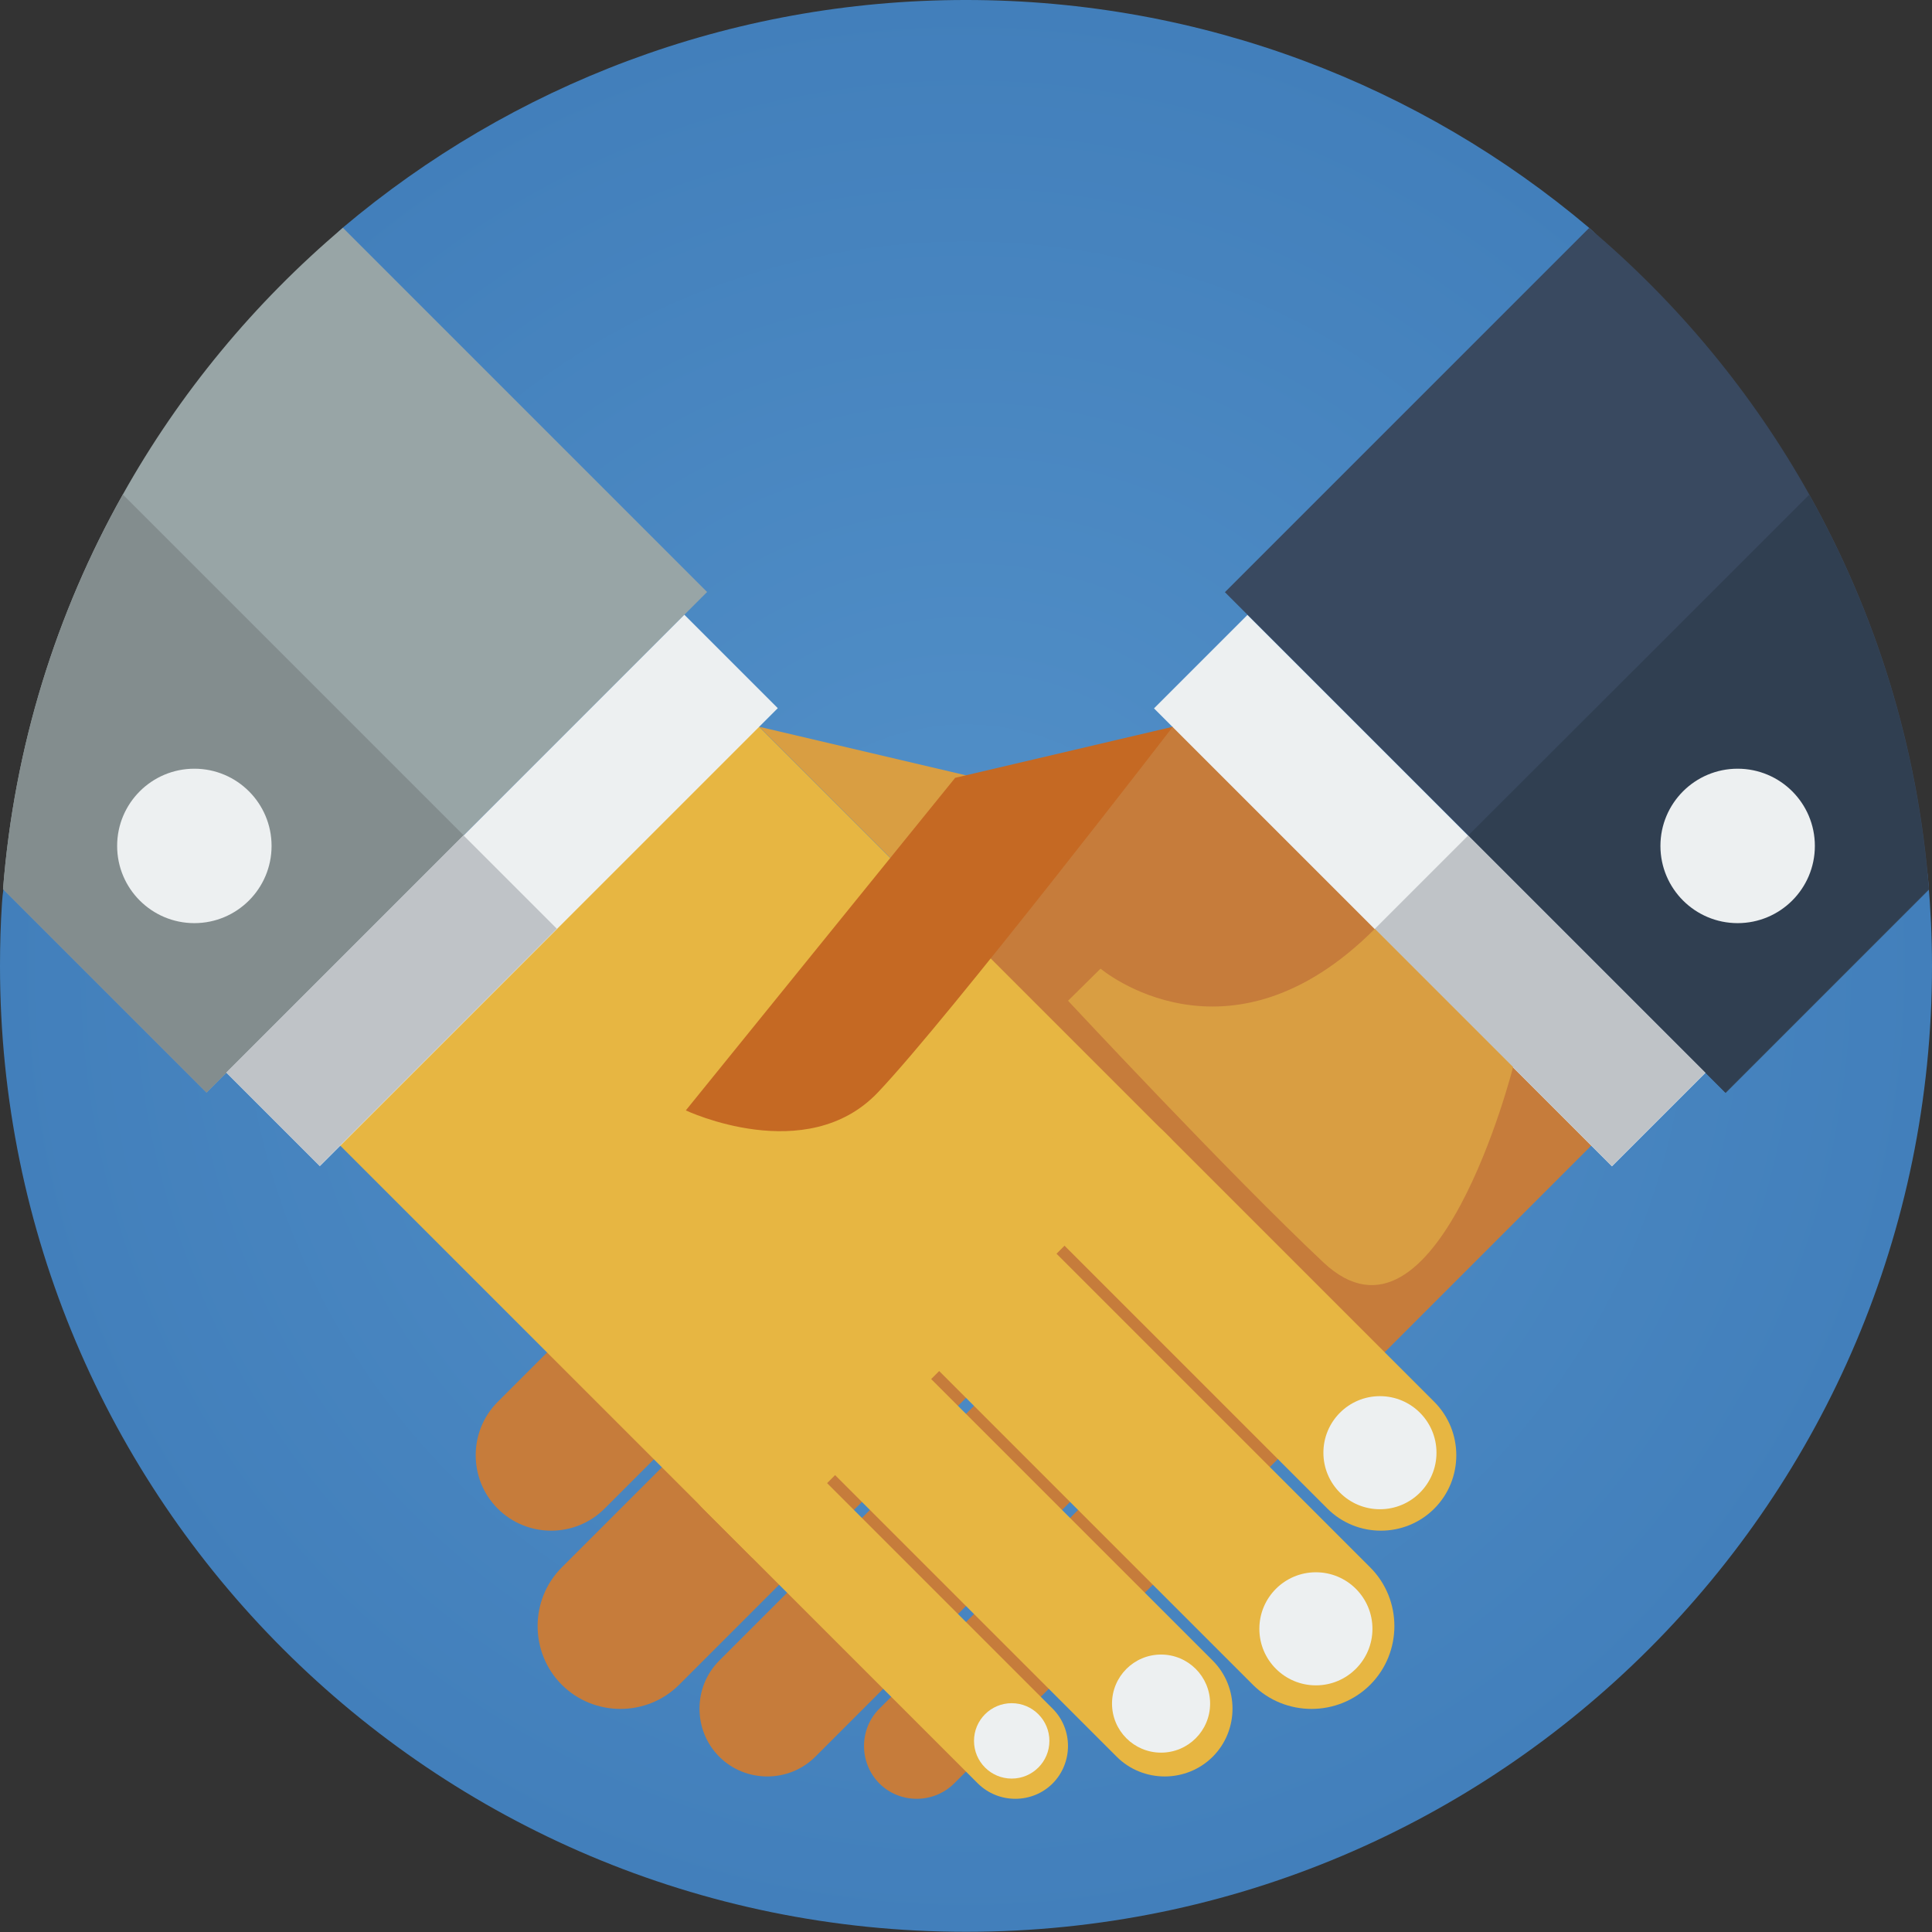 <svg viewBox="0 0 95.33 95.33" xmlns="http://www.w3.org/2000/svg" xmlns:xlink="http://www.w3.org/1999/xlink"><rect x="0" y="0" width="95.33" height="95.33" fill="#333333" stroke="none"/><radialGradient id="a" cx="47.66" cy="47.66" gradientUnits="userSpaceOnUse" r="47.66"><stop offset="0" stop-color="#5391c9"/><stop offset="1" stop-color="#427fbb"/></radialGradient><path d="m95.33 47.66c0 26.32-21.34 47.66-47.66 47.66s-47.67-21.33-47.67-47.66c0-1.05.03-2.09.1-3.13.47-7.28 9.67-4.6 13.05-10.63 2.81-5.02-.59-18.98 3.77-22.67 8.3-7 19.03-11.23 30.74-11.23s22.45 4.23 30.75 11.24c4.28 3.61.09 17.21 2.88 22.11 3.3 5.79 13.24 3.09 13.85 10.07.12 1.4.19 2.81.19 4.24z" fill="url(#a)"/><path d="m95.18 43.87c-.55-7.03-2.63-13.62-5.9-19.46-2.81-5.02-6.5-9.47-10.87-13.16l-17.97 17.97 24.71 24.71 10.04-10.04s0-.01 0-.02z" fill="#394960"/><path d="m72.45 41.23 12.68 12.68 10.04-10.04c-.55-7.03-2.63-13.62-5.9-19.46l-8.05 8.05-8.78 8.77z" fill="#303f51"/><path d="m16.92 11.24c-4.36 3.69-8.05 8.14-10.86 13.16-3.28 5.84-5.36 12.44-5.91 19.47l10.04 10.04 8.38-8.38 4.31-4.31 12.01-12.01z" fill="#98a5a6"/><path d="m.15 43.87 10.04 10.04 8.38-8.38 4.31-4.31-16.82-16.82c-3.28 5.84-5.36 12.44-5.91 19.47z" fill="#838d8e"/><g fill="#c67c3b"><path d="m43.5 41.39h29.79v29.23h-29.79z" transform="matrix(.707 -.707 .707 .707 -22.5 57.69)"/><path d="m24.56 74.44c1.45 1.45 3.82 1.45 5.27 0l13.3-13.3c1.45-1.45 1.45-3.82 0-5.27-1.45-1.45-3.82-1.45-5.27 0l-13.3 13.3c-1.45 1.45-1.45 3.82 0 5.27z"/><path d="m27.72 83.13c1.59 1.59 4.2 1.59 5.79 0l18.43-18.43c1.59-1.59 1.59-4.2 0-5.79-1.59-1.59-4.2-1.59-5.79 0l-18.43 18.43c-1.59 1.59-1.59 4.2 0 5.79z"/><path d="m35.49 86.68c1.3 1.3 3.44 1.3 4.74 0l15.8-15.8c1.3-1.3 1.3-3.44 0-4.74-1.3-1.3-3.44-1.3-4.74 0l-15.8 15.8c-1.3 1.3-1.3 3.44 0 4.74z"/><path d="m43.39 88c1.01 1.01 2.67 1.01 3.69 0l13.56-13.56c1.01-1.01 1.01-2.67 0-3.69-1.01-1.01-2.67-1.01-3.69 0l-13.56 13.56c-1.01 1.01-1.01 2.67 0 3.69z"/></g><path d="m67.29 27.96h6.52v31.96h-6.52z" fill="#edf0f1" transform="matrix(.707 -.707 .707 .707 -10.4 62.76)"/><path d="m72.74 41.11h6.52v16.55h-6.52z" fill="#bfc3c7" transform="matrix(.707 -.707 .707 .707 -12.66 68.2)"/><circle cx="85.74" cy="41.74" fill="#edf0f1" r="3.81"/><path d="m22.32 41.11h29.23v29.79h-29.23z" fill="#e7b642" transform="matrix(.707 -.707 .707 .707 -28.78 42.52)"/><path d="m70.77 74.44c-1.45 1.45-3.82 1.45-5.27 0l-13.3-13.3c-1.45-1.45-1.45-3.82 0-5.27 1.45-1.45 3.82-1.45 5.27 0l13.3 13.3c1.45 1.45 1.45 3.82 0 5.27z" fill="#e7b642"/><path d="m67.61 83.13c-1.59 1.59-4.2 1.59-5.79 0l-18.43-18.43c-1.59-1.59-1.59-4.2 0-5.79 1.59-1.59 4.2-1.59 5.79 0l18.43 18.43c1.59 1.59 1.59 4.2 0 5.79z" fill="#e7b642"/><path d="m59.84 86.68c-1.3 1.3-3.44 1.3-4.74 0l-15.8-15.8c-1.3-1.3-1.3-3.44 0-4.74 1.3-1.3 3.44-1.3 4.74 0l15.8 15.8c1.3 1.3 1.3 3.44 0 4.74z" fill="#e7b642"/><path d="m51.94 88c-1.01 1.01-2.67 1.01-3.69 0l-13.56-13.56c-1.01-1.01-1.01-2.67 0-3.69 1.01-1.01 2.67-1.01 3.69 0l13.56 13.56c1.01 1.01 1.01 2.67 0 3.69z" fill="#e7b642"/><path d="m8.8 40.68h31.96v6.52h-31.96z" fill="#edf0f1" transform="matrix(.707 -.707 .707 .707 -23.81 30.39)"/><path d="m11.06 46.12h16.55v6.52h-16.55z" fill="#bfc3c7" transform="matrix(.707 -.707 .707 .707 -29.26 28.13)"/><path d="m48.06 46.46 3.72-4.51-3.59-3.57-10.73-2.52z" fill="#d99e42"/><circle cx="68.09" cy="71.68" fill="#edf0f1" r="2.79"/><circle cx="64.93" cy="80.37" fill="#edf0f1" r="2.79"/><circle cx="57.29" cy="84.06" fill="#edf0f1" r="2.42"/><circle cx="49.92" cy="85.9" fill="#edf0f1" r="1.86"/><circle cx="9.59" cy="41.74" fill="#edf0f1" r="3.81"/><path d="m43.32 53.9c-3.52 3.71-9.48.89-9.48.89l13.29-16.41 10.74-2.52s-11.03 14.33-14.55 18.04z" fill="#c56923"/><path d="m54.31 47.8s6.27 5.3 13.53-1.97l6.82 6.82s-3.77 14.89-9.36 9.64c-4.56-4.28-12.6-12.91-12.6-12.91l1.6-1.58z" fill="#d99e42"/></svg>